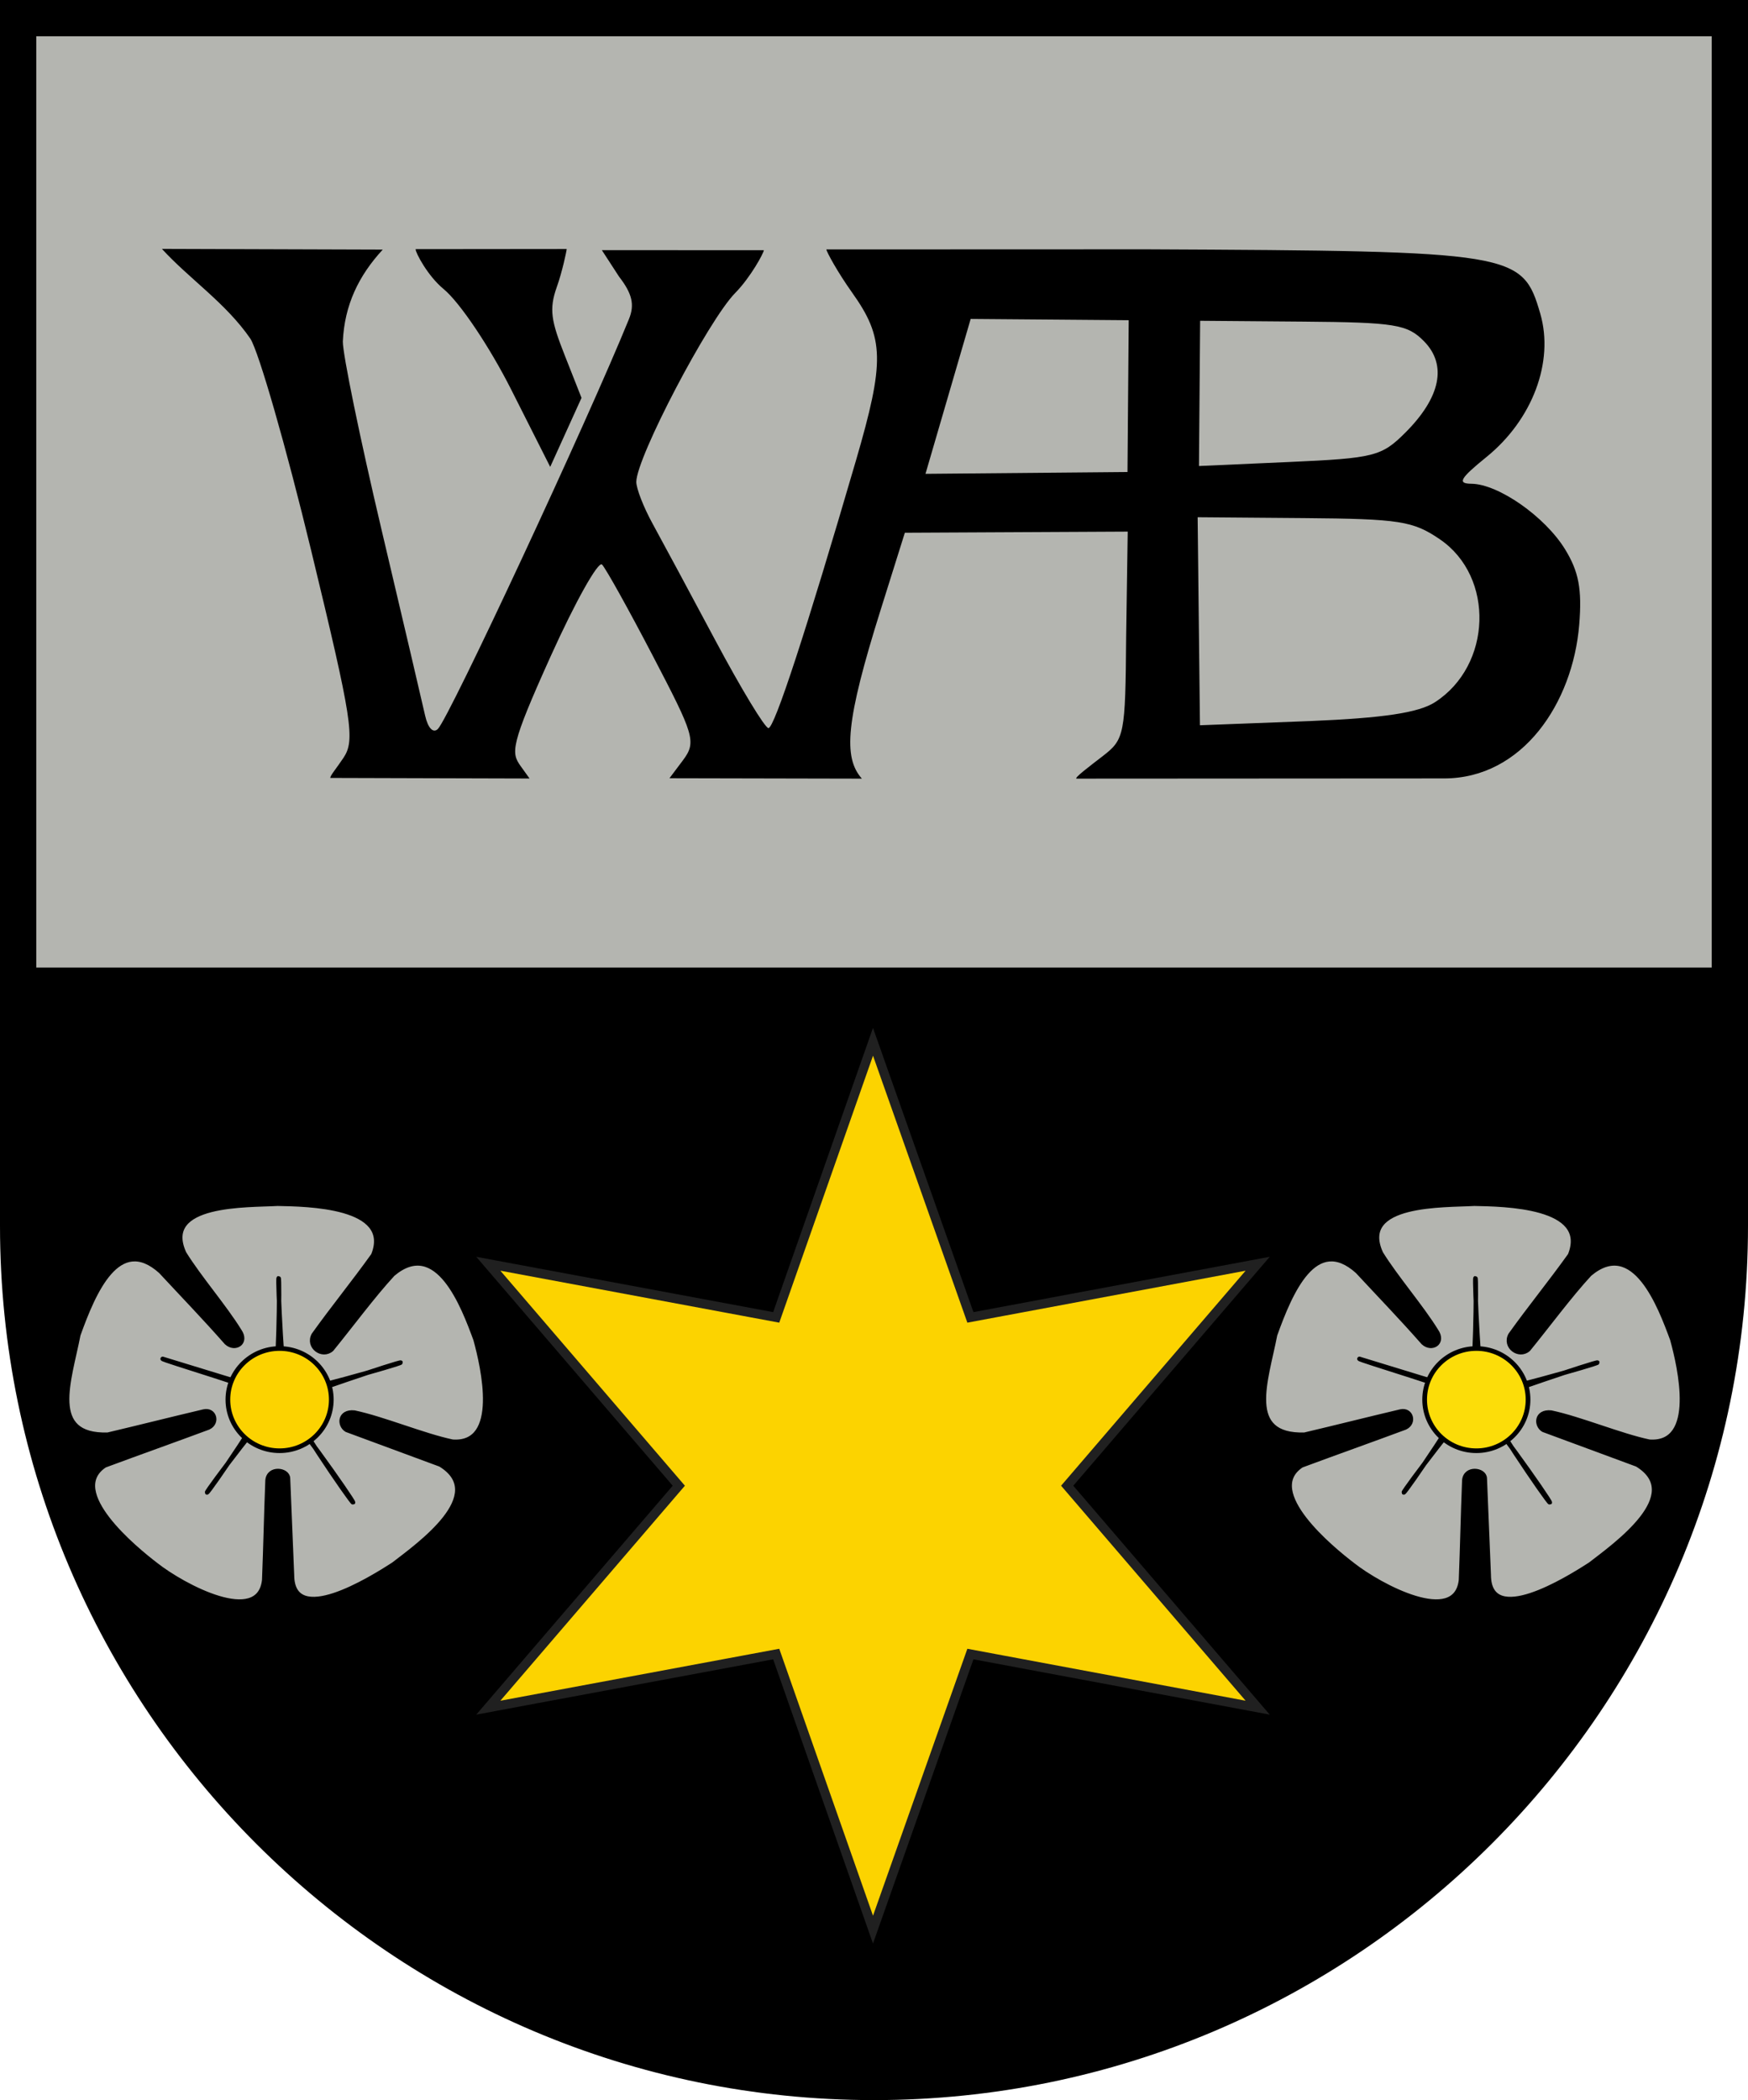 <?xml version="1.0" encoding="UTF-8" standalone="no"?>
<svg
   xmlns:dc="http://purl.org/dc/elements/1.1/"
   xmlns:cc="http://web.resource.org/cc/"
   xmlns:rdf="http://www.w3.org/1999/02/22-rdf-syntax-ns#"
   xmlns:svg="http://www.w3.org/2000/svg"
   xmlns="http://www.w3.org/2000/svg"
   xmlns:xlink="http://www.w3.org/1999/xlink"
   xmlns:sodipodi="http://sodipodi.sourceforge.net/DTD/sodipodi-0.dtd"
   xmlns:inkscape="http://www.inkscape.org/namespaces/inkscape"
   version="1.0"
   width="482"
   height="579.006"
   viewBox="0 0 482 579.006"
   id="Coat_of_arms_of_the_city_of_Cologne_(Germany)"
   xml:space="preserve"
   sodipodi:version="0.32"
   inkscape:version="0.45.1"
   sodipodi:docname="Wappen_Koeln.svg"
   inkscape:output_extension="org.inkscape.output.svg.inkscape"
   sodipodi:docbase="C:\Dokumente und Einstellungen\Schäffe\Desktop"><sodipodi:namedview
   inkscape:window-height="660"
   inkscape:window-width="801"
   inkscape:pageshadow="2"
   inkscape:pageopacity="0.0"
   guidetolerance="10.0"
   gridtolerance="10.0"
   objecttolerance="10.0"
   borderopacity="1.0"
   bordercolor="#666666"
   pagecolor="#ffffff"
   id="base"
   inkscape:zoom="1.0741431"
   inkscape:cx="210.73129"
   inkscape:cy="386.69028"
   inkscape:window-x="176"
   inkscape:window-y="95"
   inkscape:current-layer="Coat_of_arms_of_the_city_of_Cologne_(Germany)" /><defs
   id="defs1426"><style
   id="style13"
   type="text/css">
  .Rand2 { stroke: #202020; stroke-width:30; }
  .Rand3 { stroke: #202020; stroke-width:45; }
  .Rand6 { stroke: #202020; stroke-width:90; }
  .Blau { fill: #0000ff; }
  .Rot { fill: #ff0000; }
  .Gold { fill: #ffef00; }
  .Silber { fill: #ffffff; }
  </style><clipPath
   id="clippath"><path
     id="path11"
     d="M360,4140 A3240,3240 0.0 0 0 6840,4140 L6840,270 L360,270 L360,4140 Z" /></clipPath><inkscape:perspective
   sodipodi:type="inkscape:persp3d"
   inkscape:vp_x="0 : 330 : 1"
   inkscape:vp_y="0 : 1000 : 0"
   inkscape:vp_z="600 : 330 : 1"
   inkscape:persp3d-origin="300 : 220 : 1"
   id="perspective3377" /><linearGradient
   id="linearGradient2955"><stop
     style="stop-color: white; stop-opacity: 0;"
     offset="0"
     id="stop2965" /><stop
     style="stop-color: black; stop-opacity: 0.646;"
     offset="1"
     id="stop2959" /></linearGradient><radialGradient
   inkscape:collect="always"
   xlink:href="#linearGradient2955"
   id="radialGradient2961"
   cx="225.524"
   cy="218.901"
   fx="225.524"
   fy="218.901"
   r="300"
   gradientTransform="matrix(-4.16794e-4,2.183,-1.884,-3.59956e-4,615.597,-289.121)"
   gradientUnits="userSpaceOnUse" /><polygon
   id="star"
   transform="scale(53,53)"
   points="0,-1 0.588,0.809 -0.951,-0.309 0.951,-0.309 -0.588,0.809 0,-1 "
   inkscape:r_cx="true"
   inkscape:r_cy="true" /><clipPath
   id="clip"><path
     d="M 0,-200 L 0,600 L 300,600 L 300,-200 L 0,-200 z"
     id="path10"
     inkscape:r_cx="true"
     inkscape:r_cy="true" /></clipPath><inkscape:perspective
   sodipodi:type="inkscape:persp3d"
   inkscape:vp_x="0 : 526.18109 : 1"
   inkscape:vp_y="0 : 1000 : 0"
   inkscape:vp_z="744.09448 : 526.18109 : 1"
   inkscape:persp3d-origin="372.04724 : 350.78739 : 1"
   id="perspective2459" />
 <style
   id="style6"
   type="text/css">
   
    .str0 {stroke:black}
    .fil0 {fill:red}
    .fil1 {fill:yellow}
   
  </style>
  <inkscape:perspective
   id="perspective22"
   inkscape:persp3d-origin="166.53543 : 106.29921 : 1"
   inkscape:vp_z="333.07086 : 159.44882 : 1"
   inkscape:vp_y="0 : 1000 : 0"
   inkscape:vp_x="0 : 159.44882 : 1"
   sodipodi:type="inkscape:persp3d" /></defs>


		 
   
   		

		



















<g
   id="g2461"><rect
     id="upper_red_area"
     style="fill:#b4b5b0;fill-opacity:1"
     y="5"
     x="5"
     height="263.098"
     width="472" /><line
     style="fill:none;stroke:#000000;stroke-width:6"
     id="line1485"
     y2="269.764"
     x2="5"
     y1="269.764"
     x1="477" /><g
     id="g2457"><path
       d="M 241,574.006 C 53.072,555.161 0.007,434.305 5,269.532 L 477,269.532 C 492.723,442.207 422.226,549.975 241,574.006 z "
       style="fill:#000000"
       id="lower_white_area"
       sodipodi:nodetypes="cccc" /><path
       d="M 477,0 L 0,0 L 0,338.006 C 0,470.894 108.112,579.006 241,579.006 C 373.888,579.006 482,470.894 482,338.006 L 482,0 L 477,0 z M 472,10 C 472,19.702 472,338.006 472,338.006 C 472,465.38 368.374,569.006 241,569.006 C 113.626,569.006 10,465.38 10,338.006 C 10,338.006 10,19.702 10,10 C 19.685,10 462.315,10 472,10 z "
       id="border" /></g><path
     style="fill:#000000"
     d="M 91.075,214.481 C 91.08,213.756 92.713,211.929 94.702,208.946 C 97.977,204.034 97.135,198.632 85.789,151.715 C 78.898,123.222 71.355,96.961 69.027,93.358 C 62.277,83.553 52.251,76.927 44.654,68.622 L 105.538,68.817 C 98.885,76.027 94.999,84.092 94.532,94.149 C 94.495,97.658 99.288,120.964 105.183,145.941 C 111.079,170.917 116.494,194.01 117.217,197.259 C 117.987,200.719 119.446,202.261 120.739,200.981 C 123.872,197.878 162.025,116.05 173.434,87.961 C 175.042,84.004 174.325,80.952 170.682,76.243 L 165.958,68.969 L 210.62,68.987 C 210.614,69.737 206.954,76.479 202.731,80.772 C 195.307,88.322 175.51,126.117 175.456,132.845 C 175.441,134.663 177.451,139.832 179.923,144.331 C 182.395,148.829 190.208,163.359 197.286,176.619 C 204.363,189.88 210.937,200.736 211.894,200.743 C 213.538,200.756 222.318,173.917 235.993,127.072 C 244.004,99.63 243.861,93.16 234.968,80.674 C 230.951,75.033 227.869,69.345 227.874,68.771 L 316.168,68.74 C 417.874,69.211 419.791,69.524 424.718,86.464 C 428.577,99.734 422.59,115.696 409.89,125.994 C 402.568,131.931 401.775,133.334 405.719,133.373 C 413.156,133.447 425.984,142.405 431.531,151.4 C 435.338,157.572 436.26,162.461 435.459,172.234 C 433.692,193.81 419.844,214.603 398.222,214.615 L 296.896,214.673 C 295.878,214.674 300.704,211.068 304.111,208.433 C 310.072,203.821 310.313,202.584 310.531,175.506 L 310.959,146.568 L 249.506,146.879 L 242.788,168.283 C 233.196,198.845 232.455,208.827 237.663,214.676 L 184.6,214.563 L 188.303,209.633 C 192.147,204.513 191.361,202.592 179.981,180.765 C 173.328,168.003 167.037,156.7 166.002,155.649 C 164.968,154.597 158.588,165.996 151.825,180.98 C 140.673,205.691 140.913,207.515 143.585,211.239 L 146.023,214.638 L 91.075,214.481 z M 395.669,193.61 C 411.395,183.486 412.17,159.064 397.092,148.726 C 389.676,143.641 385.928,143.053 359.547,142.841 L 330.241,142.605 L 330.88,199.957 L 361.282,198.799 C 381.463,197.968 391.177,196.502 395.669,193.61 z M 310.897,130.138 L 311.234,88.284 L 289.445,88.108 L 267.656,87.933 L 255.197,130.637 L 310.897,130.138 z M 387.489,119.302 C 397.252,109.555 399.082,100.612 392.652,94.077 C 388.076,89.427 384.665,88.875 359.243,88.67 L 330.93,88.442 L 330.607,128.482 L 355.564,127.37 C 378.916,126.33 380.969,125.812 387.489,119.302 z M 140.998,107.482 C 134.998,95.59 126.782,83.362 122.332,79.699 C 117.96,76.1 114.59,69.711 114.598,68.695 L 156.259,68.653 C 156.255,69.128 155.033,74.935 153.544,79.101 C 151.325,85.304 152.024,88.591 155.724,97.972 L 160.349,109.695 L 151.716,128.723 L 140.998,107.482 z "
     id="path2163"
     sodipodi:nodetypes="cssccccsssscccsssssssccssssssssccccccssssscccsccccccccccccsccccccsccssccc" /><path
     id="stern-1"
     class="Gold Rand2"
     d="M 240.723,287.226 L 214.035,363.211 L 134.65,348.422 L 187.176,409.618 L 134.65,470.814 L 214.035,456.025 L 240.723,532.01 L 267.581,456.025 L 346.796,470.814 L 294.27,409.618 L 346.796,348.422 L 267.581,363.211 L 240.723,287.226 z "
     style="fill:#fcd300;fill-rule:evenodd;stroke:#202020;stroke-width:2.55;stroke-linecap:butt;stroke-linejoin:miter;stroke-miterlimit:10;fill-opacity:1" /><path
     sodipodi:nodetypes="cccccccccccccccccccccccccc"
     style="fill:#b4b5b0;fill-opacity:1;stroke:#000000;stroke-width:1.22;stroke-miterlimit:4;stroke-dasharray:none;stroke-opacity:1"
     id="bluetenblaetter"
     d="M 73.766,408.172 C 74.051,404.455 79.339,405.115 79.418,407.585 C 79.842,417.12 80.093,424.759 80.517,434.294 C 80.631,448.739 102.051,435.472 108.52,431.284 C 115.43,425.95 134.978,412.073 121.411,403.783 C 112.793,400.597 104.175,397.41 95.557,394.224 C 93.416,392.925 93.574,389.041 97.704,389.452 C 105.675,391.128 116.799,395.806 124.771,397.482 C 138.203,398.463 133.209,376.879 131.121,369.298 C 127.781,360.23 120.59,340.98 108.347,351.289 C 102.997,357.053 96.543,365.776 91.438,372.027 C 88.837,374.315 84.739,371.275 86.483,368.026 C 92.019,360.297 97.383,353.774 102.918,346.044 C 108.447,332.317 84.586,332.047 76.543,331.882 C 68.325,332.369 44.356,331.427 50.791,345.527 C 54.949,352.252 61.863,360.182 66.02,366.906 C 68.334,370.252 64.789,372.35 62.45,370.181 C 56.126,363.012 50.807,357.536 44.31,350.54 C 32.658,340.063 25.827,356.252 21.596,368.039 C 19.144,380.686 13.202,396.015 29.703,395.554 C 39.213,393.309 46.656,391.408 56.166,389.162 C 59.127,388.468 60.237,392.27 57.485,393.573 C 47.496,397.288 38.885,400.315 28.896,404.03 C 18.025,411.216 37.231,426.996 43.037,431.432 C 50.613,437.401 71.427,448.424 72.852,435.642 C 73.238,426.057 73.38,417.758 73.766,408.172 z " /><path
     sodipodi:nodetypes="czzzzzzzzcs"
     id="path3272"
     d="M 75.483,382.691 C 76.817,381.291 77.191,352.403 76.838,352.403 C 76.485,352.403 77.973,383.249 79.033,383.901 C 80.135,384.581 110.605,376.019 110.488,375.666 C 110.37,375.313 80.707,385.24 79.681,386.35 C 78.601,387.519 97.003,414.479 97.356,414.244 C 97.709,414.008 78.482,386.709 76.716,386.826 C 75.245,386.826 56.84,411.134 57.076,411.487 C 57.429,411.722 74.709,386.317 74.121,384.904 C 73.65,383.492 44.26,374.872 44.847,374.633 C 73.189,383.26 74.286,383.948 75.483,382.691 z "
     style="fill:#000000;fill-opacity:1;fill-rule:evenodd;stroke:#000000;stroke-width:1.211;stroke-linecap:round;stroke-linejoin:round;stroke-miterlimit:4;stroke-dasharray:none;stroke-opacity:1;display:inline"
     inkscape:r_cx="true"
     inkscape:r_cy="true" /><circle
     transform="matrix(1.296,0,0,1.281,16.182,329.518)"
     sodipodi:ry="11"
     sodipodi:rx="11"
     sodipodi:cy="44"
     sodipodi:cx="47"
     style="fill:#fcd300;fill-opacity:1;stroke:#000000"
     r="11"
     cy="44"
     cx="47"
     class="fil1 str0"
     id="butzen" /><path
     d="M 403.766,408.172 C 404.051,404.455 409.339,405.115 409.418,407.585 C 409.842,417.12 410.093,424.759 410.517,434.294 C 410.631,448.739 432.051,435.472 438.52,431.284 C 445.43,425.95 464.978,412.073 451.411,403.783 C 442.793,400.597 434.175,397.41 425.557,394.224 C 423.416,392.925 423.574,389.041 427.704,389.452 C 435.675,391.128 446.799,395.806 454.771,397.482 C 468.203,398.463 463.209,376.879 461.121,369.298 C 457.781,360.23 450.59,340.98 438.347,351.289 C 432.997,357.053 426.543,365.776 421.438,372.027 C 418.837,374.315 414.739,371.275 416.483,368.026 C 422.019,360.297 427.383,353.774 432.918,346.044 C 438.447,332.317 414.586,332.047 406.543,331.882 C 398.325,332.369 374.356,331.427 380.791,345.527 C 384.949,352.252 391.863,360.182 396.02,366.906 C 398.334,370.252 394.789,372.35 392.45,370.181 C 386.126,363.012 380.807,357.536 374.31,350.54 C 362.658,340.063 355.827,356.252 351.596,368.039 C 349.144,380.686 343.202,396.015 359.703,395.554 C 369.213,393.309 376.656,391.408 386.166,389.162 C 389.127,388.468 390.237,392.27 387.485,393.573 C 377.496,397.288 368.885,400.315 358.896,404.03 C 348.025,411.216 367.231,426.996 373.037,431.432 C 380.613,437.401 401.427,448.424 402.852,435.642 C 403.238,426.057 403.38,417.758 403.766,408.172 z "
     id="path2363"
     style="fill:#b4b5b0;fill-opacity:1;stroke:#000000;stroke-width:1.22;stroke-miterlimit:4;stroke-dasharray:none;stroke-opacity:1"
     sodipodi:nodetypes="cccccccccccccccccccccccccc" /><path
     inkscape:r_cy="true"
     inkscape:r_cx="true"
     style="fill:#fcd300;fill-opacity:1;fill-rule:evenodd;stroke:#000000;stroke-width:1.211;stroke-linecap:round;stroke-linejoin:round;stroke-miterlimit:4;stroke-dasharray:none;stroke-opacity:1;display:inline"
     d="M 405.483,382.691 C 406.817,381.291 407.191,352.403 406.838,352.403 C 406.485,352.403 407.973,383.249 409.033,383.901 C 410.135,384.581 440.605,376.019 440.488,375.666 C 440.37,375.313 410.707,385.24 409.681,386.35 C 408.601,387.519 427.003,414.479 427.356,414.244 C 427.709,414.008 408.482,386.709 406.716,386.826 C 405.245,386.826 386.84,411.134 387.076,411.487 C 387.429,411.722 404.709,386.317 404.121,384.904 C 403.65,383.492 374.26,374.872 374.847,374.633 C 403.189,383.26 404.286,383.948 405.483,382.691 z "
     id="path2365"
     sodipodi:nodetypes="czzzzzzzzcs" /><circle
     id="circle2367"
     class="fil1 str0"
     cx="47"
     cy="44"
     r="11"
     style="fill:#fcdd09;fill-opacity:1;stroke:#000000"
     sodipodi:cx="47"
     sodipodi:cy="44"
     sodipodi:rx="11"
     sodipodi:ry="11"
     transform="matrix(1.296,0,0,1.281,346.182,329.518)" /></g></svg>